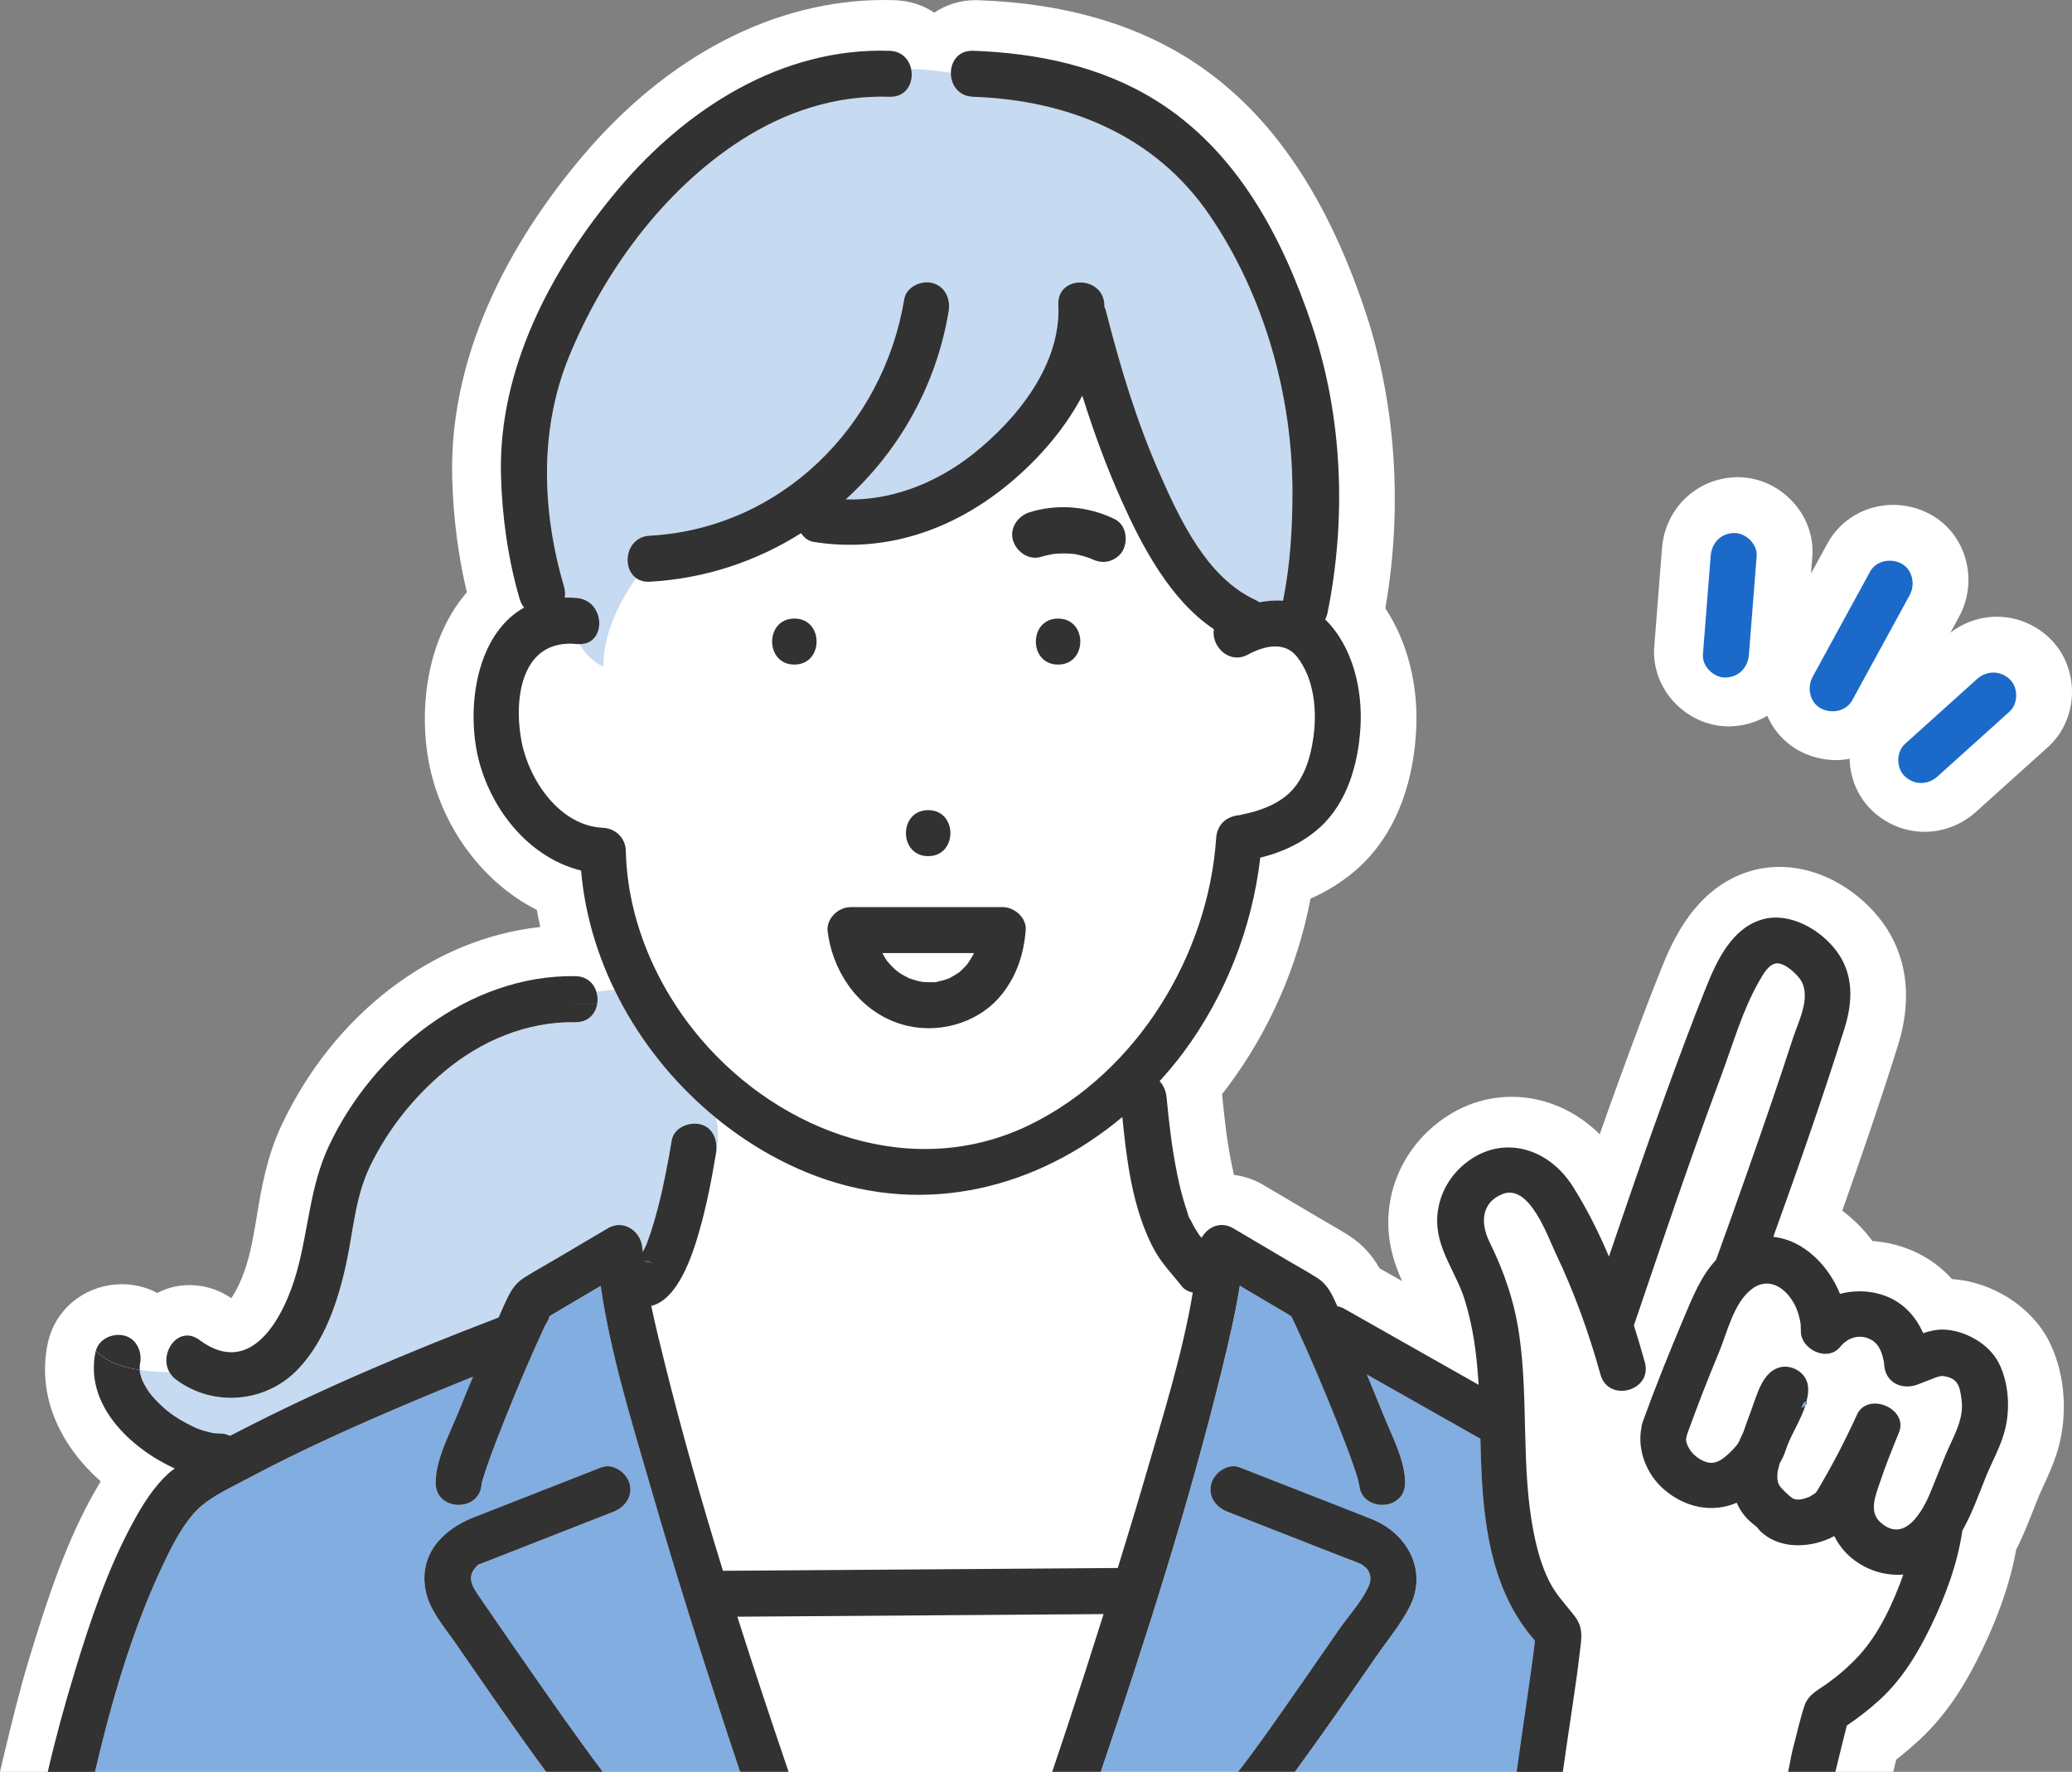 <?xml version="1.0" encoding="utf-8"?>
<!-- Generator: Adobe Illustrator 16.0.4, SVG Export Plug-In . SVG Version: 6.00 Build 0)  -->
<!DOCTYPE svg PUBLIC "-//W3C//DTD SVG 1.1//EN" "http://www.w3.org/Graphics/SVG/1.1/DTD/svg11.dtd">
<svg version="1.1" id="レイヤー_1" xmlns="http://www.w3.org/2000/svg" xmlns:xlink="http://www.w3.org/1999/xlink" x="0px"
	 y="0px" width="197.997px" height="169.313px" viewBox="0 0.496 197.997 169.313" enable-background="new 0 0.496 197.997 169.313"
	 xml:space="preserve">
<rect x="0" y="0.496" width="197.997" height="169.313" fill="#808080" stroke="none"/>
<g>
	<path fill="#FFFFFF" d="M180.913,169.808l0.273-1.099c0.004-0.014,0.008-0.061,0.011-0.074c0.745-0.571,1.464-1.191,2.149-1.818
		c2.988-2.734,4.793-6.037,6.031-8.602c1.661-3.434,2.741-6.605,3.288-9.653c0.676-1.319,1.198-2.653,1.667-3.853
		c0.139-0.355,0.277-0.711,0.418-1.059c0.173-0.428,0.368-0.846,0.562-1.264c0.533-1.154,1.138-2.463,1.512-4.039
		c0.779-3.283,0.391-6.918-1.04-9.723c-1.671-3.276-5.425-5.652-9.242-5.9c-1.062-1.164-2.34-2.09-3.772-2.707
		c-1.196-0.518-2.511-0.836-3.845-0.936c-0.833-1.121-1.809-2.1-2.881-2.897c1.737-4.896,3.597-10.29,5.306-15.737
		c1.806-5.75,0.164-9.654-1.531-11.918c-1.879-2.51-5.438-5.193-9.789-5.193c-0.92,0-1.825,0.127-2.693,0.377
		c-5.439,1.566-7.635,6.998-8.572,9.316c-1.41,3.492-2.719,7.043-3.938,10.381c-0.666,1.822-1.314,3.637-1.959,5.471
		c-2.305-2.277-5.292-3.578-8.405-3.578c-2.883,0-5.599,1.088-7.854,3.146c-2.596,2.369-4.033,5.711-3.944,9.168
		c0.052,2.067,0.657,3.811,1.313,5.295l-2.148-1.217c-0.607-1.059-1.501-2.229-2.98-3.164c-0.654-0.414-1.326-0.805-1.998-1.191
		c-0.293-0.168-0.584-0.336-0.873-0.508l-5.267-3.111c-0.868-0.514-1.821-0.838-2.798-0.955c-0.069-0.299-0.139-0.611-0.205-0.945
		c-0.443-2.195-0.67-4.076-0.93-6.773c0.217-0.274,0.425-0.547,0.627-0.817c3.914-5.271,6.59-11.394,7.828-17.866
		c1.699-0.749,3.238-1.731,4.548-2.913c3.288-2.967,5.202-7.463,5.536-12.999c0.268-4.392-0.81-8.618-2.938-11.833
		c1.686-9.633,1.005-19.683-1.949-28.48c-3.869-11.522-9.439-19.422-17.029-24.145c-5.41-3.366-12.11-5.209-19.915-5.479
		L93.219,0.51c-1.469,0-2.822,0.438-3.939,1.193c-1.08-0.719-2.371-1.144-3.772-1.189c-0.337-0.012-0.674-0.018-1.008-0.018
		c-10.474,0-20.733,5.322-28.887,14.986c-5.851,6.936-12.752,17.899-12.401,30.748c0.102,3.729,0.582,7.441,1.4,10.866
		c-3.548,4.086-4.537,10.255-3.775,15.409c0.962,6.512,5.072,12.221,10.46,14.939c0.097,0.545,0.206,1.09,0.328,1.633
		c-10.216,1.092-19.722,8.293-24.73,18.967c-1.415,3.019-1.913,6.013-2.352,8.652c-0.246,1.48-0.479,2.881-0.848,4.196
		c-0.506,1.8-1.147,3.017-1.599,3.657c-2.145-1.498-4.922-1.637-7.066-0.496c-0.538-0.293-1.121-0.516-1.742-0.656
		c-0.532-0.121-1.082-0.184-1.633-0.184c-3.167,0-5.93,1.971-6.882,4.869l-0.191,0.678c-1.132,5.287,1.304,9.967,5.039,13.294
		c-0.382,0.622-0.72,1.228-1.022,1.786c-2.554,4.736-4.249,10.011-5.901,15.449c-0.851,2.803-1.62,6.027-2.297,8.811L0,169.808
		H180.913z"/>
	<path fill="#FFFFFF" d="M165.185,69.907l0.301-0.007c1.244-0.056,2.396-0.416,3.394-1.005c0.633,1.454,1.714,2.638,3.117,3.378
		c1.06,0.561,2.256,0.856,3.46,0.856c0.438,0,0.865-0.052,1.286-0.128c0.054,1.941,0.858,3.769,2.243,5.039
		c1.363,1.252,3.113,1.942,4.929,1.942l0,0c1.798,0,3.542-0.678,4.909-1.909l6.882-6.195c1.446-1.303,2.283-3.209,2.292-5.228
		c0.01-2.031-0.812-3.956-2.257-5.282c-1.363-1.25-3.113-1.939-4.927-1.939c-1.597,0-3.148,0.536-4.439,1.522l0.834-1.526
		c0.934-1.707,1.145-3.762,0.581-5.638c-0.549-1.827-1.765-3.315-3.42-4.19c-1.06-0.561-2.256-0.856-3.461-0.856
		c-2.632,0-5.035,1.406-6.272,3.67l-1.582,2.896l0.127-1.621c0.147-1.888-0.535-3.801-1.875-5.25
		c-1.377-1.487-3.285-2.34-5.233-2.34l-0.298,0.006c-3.736,0.167-6.664,3.027-6.961,6.803l-0.737,9.408
		c-0.149,1.889,0.534,3.802,1.873,5.252C161.325,69.053,163.233,69.907,165.185,69.907z"/>
	<g>
		<path fill="#FFFFFF" d="M184.489,143.049c0.469-1.158,0.932-2.318,1.406-3.475c0.703-1.716,1.801-3.365,1.557-5.295
			c-0.165-1.303-0.321-2.123-1.812-2.296c-0.024-0.002-0.031-0.006-0.039-0.01c-0.031,0.004-0.047,0.007-0.086,0.013
			c-0.386,0.049-0.803,0.252-1.166,0.385c-0.277,0.102-0.553,0.211-0.826,0.317c-0.185,0.071-1.088,0.453-0.162,0.062
			c-1.529,0.648-3.231-0.09-3.309-1.899c-0.001-0.048-0.02-0.179-0.027-0.247c-0.039-0.161-0.131-0.562-0.172-0.686
			c-0.217-0.637-0.525-1.158-1.147-1.455c-1.181-0.564-2.259-0.016-2.858,0.734c-1.207,1.51-3.822,0.227-3.754-1.557
			c0.006-0.139-0.031-0.586-0.027-0.661c-0.103-0.646-0.28-1.284-0.588-1.856c-0.895-1.666-2.552-2.697-4.172-1.375
			c-1.662,1.354-2.257,4.094-3.056,6.008c-1.073,2.574-2.08,5.172-3.026,7.797c-0.138,0.439-0.174,0.684,0.166,1.314
			c0.365,0.678,1.252,1.344,2.026,1.407c0.706,0.06,1.295-0.417,1.795-0.881c0.292-0.271,0.563-0.567,0.818-0.875
			c0.046-0.056,0.099-0.228,0.183-0.312c0.032-0.08,0.061-0.162,0.094-0.24c0.092-0.211,0.191-0.422,0.295-0.635
			c0.252-0.719,0.508-1.437,0.775-2.15c0.521-1.381,1.02-3.536,2.646-4.012c1.104-0.324,2.44,0.392,2.705,1.535
			c0.127,0.551,0.052,1.154-0.114,1.768c0.077,0.035,0.077,0.15-0.082,0.309c-0.397,1.235-1.15,2.493-1.57,3.457
			c-0.049,0.112-0.097,0.229-0.144,0.34c-0.102,0.283-0.199,0.565-0.303,0.848c-0.119,0.32-0.285,0.623-0.455,0.924
			c-0.066,0.312-0.177,0.658-0.191,0.811c-0.046,0.436-0.061,0.91,0.181,1.295c0.194,0.309,1,1.07,1.265,1.219
			c0.461,0.262,1.145,0.037,1.598-0.151c0.128-0.054,0.449-0.289,0.546-0.339c0.092-0.116,0.197-0.243,0.13-0.131
			c1.432-2.391,2.703-4.825,3.857-7.362c1.031-2.265,4.96-0.59,4.019,1.694c-0.657,1.597-1.303,3.205-1.848,4.848
			c-0.388,1.165-1.035,2.706,0.04,3.699C181.989,148.092,183.756,144.858,184.489,143.049z"/>
		<path fill="#82ADE1" d="M172.262,134.76c-0.015,0.051-0.077,0.184-0.126,0.281c0.18-0.096,0.313-0.183,0.393-0.26
			c0.033-0.104,0.055-0.205,0.082-0.308C172.517,134.434,172.336,134.504,172.262,134.76z"/>
		<path fill="#82ADE1" d="M61.533,120.991c0,0.008,0.001,0.014,0.002,0.02c0.313,0.031,0.626,0.109,0.915,0.238
			c-0.199-0.09-0.338-0.15-0.452-0.199C61.994,121.059,61.698,121.019,61.533,120.991z"/>
		<path fill="#82ADE1" d="M20.496,137.446C20.661,137.465,20.81,137.473,20.496,137.446L20.496,137.446z"/>
		<path fill="#82ADE1" d="M61.953,121.036c0.031,0.006,0.042,0.01,0.044,0.014C61.411,120.797,61.804,120.999,61.953,121.036z"/>
		<path fill="#82ADE1" d="M114.663,118.609c-0.002-0.003-0.004-0.006-0.006-0.01c-0.018-0.011-0.02-0.019-0.036-0.028
			C114.635,118.581,114.647,118.599,114.663,118.609z"/>
		<path fill="#82ADE1" d="M114.815,118.799c0.004-0.01,0.009-0.021,0.015-0.032c-0.056-0.062-0.11-0.112-0.168-0.157
			c0.022,0.031,0.045,0.062,0.067,0.096C114.763,118.754,114.789,118.775,114.815,118.799z"/>
		<path fill="#82ADE1" d="M89.568,94.314c0.005-0.009-0.143,0.021-0.24,0.039C89.44,94.352,89.549,94.344,89.568,94.314z"/>
		<path fill="#82ADE1" d="M145.618,167.307c0.355-3.348,0.711-6.693,1.066-10.041c-3.891-4.385-4.83-10.316-5.105-16.033
			c-0.053-1.08-0.081-2.167-0.107-3.257c-0.502-0.284-1.004-0.567-1.506-0.853c-3.111-1.762-6.226-3.522-9.338-5.283
			c0.512,1.23,1.025,2.463,1.516,3.701c0.787,1.986,2.129,4.433,2.139,6.631c0.011,2.834-4.387,2.83-4.397,0
			c0.001,0.517-0.021-0.016-0.145-0.439c-0.13-0.445-0.286-0.887-0.439-1.324c-0.485-1.387-1.022-2.756-1.565-4.121
			c-1.213-3.049-2.494-6.072-3.871-9.051c-0.016-0.031-0.313-0.646-0.447-0.938c-0.116-0.082-0.227-0.166-0.307-0.213
			c-0.947-0.559-1.896-1.119-2.842-1.68c-0.596-0.354-1.191-0.703-1.787-1.056c-0.432,2.69-1.058,5.36-1.705,7.993
			c-3.189,12.988-7.285,25.795-11.584,38.461h13.119c1.987-2.549,4.295-5.898,6.313-8.793c1.106-1.584,2.208-3.172,3.304-4.764
			c0.912-1.322,2.242-2.746,2.879-4.225c0.207-0.479,0.213-0.98-0.056-1.436c-0.151-0.258-0.341-0.381-0.569-0.553
			c-0.041-0.029-0.063-0.049-0.086-0.066c-0.537-0.246-1.113-0.436-1.662-0.65c-3.713-1.455-7.428-2.91-11.14-4.365
			c-1.101-0.432-1.892-1.463-1.537-2.705c0.304-1.057,1.593-1.973,2.705-1.535c2.063,0.81,4.128,1.617,6.192,2.426
			c2.145,0.841,4.294,1.668,6.433,2.521c3.382,1.352,5.396,4.934,3.597,8.422c-0.854,1.654-2.127,3.184-3.186,4.717
			c-1.259,1.824-2.523,3.646-3.795,5.461c-1.305,1.861-2.623,3.713-3.964,5.547h22.827l0.117-0.584
			C146,168.935,145.512,168.301,145.618,167.307z"/>
		<path fill="#FFFFFF" d="M123.942,63.257c-1.211-1.544-3.207-1.012-4.668-0.218c-1.856,1.008-3.56-0.846-3.275-2.416
			c-4.188-2.795-6.87-7.938-8.841-12.335c-1.454-3.246-2.667-6.591-3.735-9.982c-1.831,3.488-4.639,6.565-7.596,8.893
			c-5.208,4.1-11.479,6.141-18.089,5.079c-0.51-0.082-0.912-0.409-1.189-0.832c-4.255,2.685-9.187,4.351-14.458,4.638
			c-0.536,0.029-0.969-0.105-1.301-0.344c-1.781,2.522-3.138,5.492-3.138,8.473c-1.088-0.545-1.771-1.293-2.276-2.168
			c-0.069,0-0.132,0.008-0.205,0c-5.379-0.57-6.104,5.25-5.333,9.293c0.707,3.7,3.643,8.067,7.766,8.259
			c1.213,0.057,2.171,0.97,2.199,2.198c0.152,6.598,2.931,13.009,7.19,18.003c7.662,8.98,20.356,13.601,31.453,8.164
			c10.182-4.988,17.021-16.174,17.77-27.371c0.086-1.289,0.952-2.074,2.199-2.199c0.027-0.002-0.406,0.098,0.15-0.031
			c0.375-0.088,0.752-0.158,1.123-0.263c1.107-0.307,2.211-0.765,3.123-1.477c1.729-1.344,2.42-3.63,2.705-5.717
			C125.862,68.354,125.581,65.346,123.942,63.257z M88.695,77.91c2.835,0,2.83,4.397,0,4.397
			C85.861,82.308,85.866,77.91,88.695,77.91z M75.908,64.002c-2.835,0-2.83-4.396,0-4.396
			C78.742,59.605,78.737,64.002,75.908,64.002z M95.516,95.771c-2.254,2.61-6.088,3.588-9.359,2.603
			c-3.814-1.148-6.351-4.568-7.002-8.414c-0.005-0.033,0.002-0.062-0.002-0.096c-0.04-0.158-0.069-0.322-0.076-0.488
			c-0.029-0.637,0.281-1.217,0.746-1.623c0.059-0.055,0.12-0.104,0.187-0.151c0.181-0.13,0.379-0.228,0.588-0.3
			c0.036-0.012,0.057-0.037,0.093-0.047c0.036-0.01,0.074-0.01,0.11-0.018c0.064-0.016,0.129-0.021,0.194-0.031
			c0.049-0.006,0.097-0.014,0.148-0.016c0.044-0.002,0.088-0.016,0.133-0.016c0.601,0,1.201,0,1.802,0c4.247,0,8.494,0,12.74,0
			c1.117,0,2.292,1.014,2.199,2.199C97.831,91.752,97.089,93.95,95.516,95.771z M101.108,64.002c-2.835,0-2.831-4.396,0-4.396
			C103.942,59.605,103.938,64.002,101.108,64.002z M107.298,53.105c-0.25,0.477-0.803,0.871-1.312,1.011
			c-0.592,0.163-1.159,0.042-1.694-0.221c-0.007-0.005-0.015-0.007-0.022-0.011c-0.529-0.208-1.078-0.354-1.639-0.455
			c-0.64-0.064-1.279-0.065-1.92-0.003c-0.402,0.069-0.803,0.148-1.193,0.272c-1.173,0.375-2.35-0.439-2.705-1.535
			c-0.376-1.162,0.442-2.355,1.536-2.705c2.668-0.852,5.659-0.59,8.163,0.639C107.612,50.639,107.823,52.116,107.298,53.105z"/>
		<path fill="#C6DAF1" d="M57.652,64.211c0-2.98,1.357-5.949,3.138-8.473c-1.424-1.017-0.982-3.93,1.301-4.055
			c12.519-0.68,22.308-10.469,24.316-22.604c0.195-1.179,1.653-1.826,2.705-1.535c1.229,0.337,1.729,1.533,1.536,2.703
			c-1.173,7.088-4.751,13.369-9.835,17.969c4.414,0.143,8.757-1.62,12.198-4.361c4.244-3.383,8.391-8.551,8.12-14.249
			c-0.134-2.833,4.265-2.817,4.397,0c0.004,0.065-0.002,0.128,0,0.192c0.07,0.143,0.127,0.298,0.17,0.469
			c1.332,5.248,2.915,10.493,5.101,15.452c1.939,4.397,4.507,9.941,9.126,12.083c0.156,0.073,0.294,0.156,0.416,0.246
			c0.751-0.148,1.512-0.2,2.26-0.152c0.696-3.432,0.905-7.005,0.9-10.496c-0.014-9.162-2.727-18.747-7.934-26.364
			c-5.228-7.642-13.547-10.978-22.59-11.292c-1.418-0.049-2.125-1.181-2.12-2.283c-1.252-0.22-2.549-0.325-3.789-0.373
			c0.266,1.252-0.416,2.711-2.059,2.656c-5.152-0.168-9.979,1.419-14.284,4.206c-7.383,4.78-13.052,12.56-16.354,20.638
			c-2.862,7.002-2.581,14.789-0.467,21.984c0.109,0.375,0.117,0.717,0.058,1.024c0.391-0.002,0.787,0.002,1.207,0.047
			c2.718,0.288,2.799,4.457,0.205,4.398C55.88,62.918,56.563,63.666,57.652,64.211z"/>
		<path fill="#C6DAF1" d="M57.061,96.461c0.686,0,1.373,0,2.057,0C58.433,96.461,57.747,96.461,57.061,96.461
			c-0.169,0.926-0.86,1.729-2.079,1.711c-4.632-0.07-8.979,1.754-12.512,4.703c-2.946,2.461-5.371,5.518-7.061,8.965
			c-1.483,3.027-1.629,6.203-2.333,9.439c-0.786,3.6-2.084,7.525-4.744,10.198c-3.063,3.08-8.002,3.468-11.496,0.856
			c-0.28-0.207-0.49-0.449-0.64-0.709c-0.949-0.022-1.914-0.084-2.84-0.223c0.004,0.055,0.004,0.107,0.008,0.161
			c0.002,0.009,0.003,0.011,0.005,0.021c0.051,0.254,0.122,0.502,0.208,0.744c0.008,0.025,0.011,0.033,0.018,0.053
			c0.058,0.119,0.115,0.24,0.178,0.357c0.13,0.242,0.274,0.477,0.428,0.705c0.088,0.133,0.199,0.256,0.281,0.393
			c-0.052-0.086-0.086-0.143-0.114-0.186c-0.03-0.047-0.051-0.08-0.054-0.088c0.003,0.008,0.023,0.041,0.054,0.088
			c0.046,0.07,0.109,0.166,0.154,0.217c0.41,0.479,0.86,0.922,1.339,1.328c0.126,0.107,0.28,0.205,0.396,0.324
			c-0.085-0.088-0.12-0.121-0.152-0.154c-0.028-0.029-0.045-0.047-0.046-0.048c0.001,0.001,0.018,0.019,0.046,0.048
			c0.062,0.061,0.154,0.148,0.218,0.195c0.242,0.173,0.489,0.338,0.741,0.496c0.527,0.328,1.075,0.611,1.637,0.875
			c0.013,0.005,0.016,0.006,0.031,0.012c0.144,0.057,0.29,0.109,0.437,0.16c0.248,0.084,0.498,0.158,0.751,0.225
			c0.139,0.033,0.278,0.065,0.419,0.094c0.024,0.004,0.052,0.008,0.083,0.014c0.204,0.018,0.406,0.035,0.613,0.035
			c0.343-0.002,0.658,0.082,0.94,0.225c0.228-0.117,0.46-0.232,0.683-0.35c8.064-4.172,16.507-7.713,24.99-10.961
			c0.176-0.391,0.341-0.787,0.52-1.178c0.496-1.076,0.893-1.975,1.909-2.617c0.943-0.598,1.927-1.139,2.888-1.707
			c1.705-1.008,3.41-2.016,5.115-3.021c1.522-0.898,3.186,0.281,3.308,1.898c0.009,0.115,0.032,0.238,0.042,0.355
			c0.104-0.211,0.214-0.418,0.314-0.633c0.005-0.014,0.011-0.027,0.016-0.039c0.055-0.139,0.107-0.277,0.158-0.416
			c0.1-0.27,0.193-0.541,0.284-0.812c0.25-0.758,0.468-1.522,0.667-2.295c0.551-2.133,0.963-4.297,1.325-6.469
			c0.203-1.213,1.643-1.777,2.705-1.535c1.191,0.271,1.679,1.475,1.548,2.57c0.243-1.041,0.241-2.111-0.005-3.152
			c-4.064-3.314-7.419-7.533-9.708-12.24c-0.584,0.007-1.168,0.091-1.752,0.175C57.1,95.655,57.133,96.066,57.061,96.461z"/>
		<path fill="#FFFFFF" d="M68.448,110.489c-0.005,0.045-0.005,0.09-0.012,0.135c-0.427,2.562-0.918,5.125-1.641,7.623
			c-0.619,2.137-1.984,6.418-4.559,7.035c0.37,1.764,0.808,3.539,1.235,5.262c1.667,6.729,3.57,13.412,5.616,20.051
			c1.409-0.01,2.816-0.02,4.225-0.029c11.168-0.08,22.336-0.16,33.503-0.24c0.854-2.783,1.715-5.564,2.524-8.359
			c1.673-5.768,3.65-11.989,4.646-17.969c-0.409-0.074-0.788-0.264-1.053-0.6c-0.589-0.754-1.235-1.457-1.812-2.223
			c-0.675-0.895-1.166-1.857-1.595-2.893c-1.43-3.449-1.906-7.316-2.273-11.052c-8.027,6.733-18.689,9.552-29.149,5.688
			c-3.499-1.293-6.755-3.215-9.66-5.584C68.689,108.375,68.691,109.448,68.448,110.489z"/>
		<path fill="#FFFFFF" d="M105.462,154.73c-0.688,0.007-1.375,0.011-2.062,0.017c-10.979,0.078-21.958,0.158-32.937,0.235
			c1.577,4.966,3.224,9.903,4.898,14.823h25.189c0.484-1.428,0.963-2.857,1.436-4.293
			C103.172,161.928,104.329,158.334,105.462,154.73z"/>
		<path fill="#82ADE1" d="M69.604,166.436c-2.593-7.861-5.09-15.758-7.388-23.71c-1.818-6.29-3.86-12.802-4.811-19.356
			c-0.638,0.377-1.275,0.754-1.913,1.131c-0.928,0.547-1.854,1.096-2.782,1.644c-0.042,0.024-0.133,0.093-0.234,0.164
			c0.001,0.008,0.003,0.011,0.003,0.019c0.015,0.237-0.317,0.674-0.427,0.912c-1.41,3.047-2.718,6.143-3.957,9.262
			c-0.514,1.295-1.021,2.594-1.48,3.908c-0.167,0.475-0.319,0.953-0.47,1.432c-0.16,0.504-0.115,0.633-0.114,0.334
			c-0.012,2.834-4.409,2.83-4.397,0c0.008-2.264,1.411-4.801,2.222-6.842c0.436-1.1,0.894-2.189,1.346-3.283
			c-1.863,0.75-3.719,1.513-5.568,2.293c-5.41,2.283-10.795,4.681-15.979,7.445c-1.946,1.039-3.928,1.9-5.214,3.414
			c-1.248,1.465-2.14,3.287-2.953,5.02c-2.9,6.172-4.845,12.932-6.405,19.588h43.104c-1.716-2.342-3.394-4.71-5.052-7.09
			c-1.21-1.734-2.414-3.475-3.612-5.217c-1.053-1.529-2.454-3.098-2.836-4.955c-0.712-3.469,1.593-5.885,4.578-7.055
			c4.063-1.593,8.126-3.185,12.189-4.775c1.116-0.438,2.41,0.482,2.705,1.535c0.344,1.229-0.435,2.272-1.535,2.705
			c-1.757,0.688-3.513,1.375-5.27,2.063c-2.188,0.856-4.375,1.716-6.562,2.571c-0.278,0.109-0.562,0.209-0.836,0.328
			c-0.066,0.027-0.136,0.047-0.201,0.078c0.172-0.082,0.016-0.065-0.177,0.131c-1.057,1.072-0.453,1.953,0.292,3.039
			c2.112,3.08,4.233,6.154,6.38,9.213c1.038,1.48,2.083,2.957,3.142,4.426c0.693,0.96,1.657,2.283,2.215,3.001h13.126
			C70.354,168.684,69.976,167.561,69.604,166.436z"/>
		<path fill="#FFFFFF" d="M84.318,91.573c0.124,0.221,0.237,0.444,0.38,0.651c0.032,0.047,0.066,0.093,0.1,0.14
			c0.128,0.12,0.235,0.271,0.358,0.4c0.142,0.146,0.289,0.289,0.442,0.425c0.041,0.035,0.192,0.151,0.258,0.205
			c0.062,0.043,0.123,0.083,0.142,0.097c0.127,0.082,0.257,0.162,0.39,0.235c0.149,0.086,0.304,0.159,0.457,0.237
			c0.007,0.004,0.008,0.004,0.015,0.01c0.276,0.089,0.547,0.188,0.83,0.258c0.142,0.033,0.288,0.059,0.431,0.088
			c0.04,0.006,0.083,0.014,0.091,0.014c0.289,0.018,0.575,0.031,0.865,0.02c0.029-0.001,0.13,0.003,0.231,0.002
			c0.017-0.004,0.009-0.002,0.042-0.01c0.06-0.014,0.122-0.021,0.182-0.033c0.303-0.059,0.602-0.137,0.894-0.234
			c0.078-0.025,0.154-0.061,0.232-0.082c0.025-0.008,0.037-0.01,0.054-0.016c0.061-0.035,0.121-0.074,0.156-0.092
			c0.26-0.135,0.502-0.293,0.748-0.453c0.015-0.01,0.019-0.012,0.031-0.02c0.01-0.01,0.013-0.014,0.026-0.023
			c0.111-0.102,0.225-0.197,0.332-0.303c0.125-0.123,0.24-0.25,0.359-0.377c0.024-0.025,0.046-0.055,0.069-0.082
			c0.169-0.271,0.357-0.523,0.509-0.807c0.043-0.082,0.084-0.164,0.124-0.25C90.15,91.573,87.234,91.573,84.318,91.573z"/>
		<path fill="#82ADE1" d="M123.376,126.213c-0.018-0.037-0.027-0.062-0.025-0.064C123.33,126.165,123.347,126.188,123.376,126.213z"
			/>
		<path fill="#1B6AC9" d="M164.926,65.239c1.269-0.059,2.103-0.968,2.199-2.199c0.215-2.742,0.431-5.484,0.646-8.227
			c0.031-0.396,0.062-0.79,0.094-1.185c0.09-1.149-1.076-2.25-2.199-2.199c-1.27,0.058-2.102,0.968-2.198,2.199
			c-0.215,2.742-0.431,5.484-0.646,8.228c-0.031,0.395-0.062,0.79-0.092,1.184C162.636,64.189,163.802,65.29,164.926,65.239z"/>
		<path fill="#1B6AC9" d="M188.917,65.387c-2.009,1.81-4.018,3.618-6.027,5.427c-0.285,0.257-0.568,0.513-0.854,0.771
			c-0.857,0.771-0.844,2.334,0,3.109c0.915,0.84,2.195,0.822,3.109,0c2.008-1.811,4.019-3.618,6.027-5.428
			c0.285-0.256,0.569-0.512,0.854-0.77c0.857-0.771,0.845-2.334,0-3.109C191.11,64.547,189.832,64.564,188.917,65.387z"/>
		<path fill="#1B6AC9" d="M173.998,68.187c1.028,0.544,2.42,0.29,3.008-0.789c1.597-2.923,3.193-5.847,4.79-8.771
			c0.23-0.423,0.462-0.846,0.691-1.268c0.553-1.009,0.281-2.442-0.788-3.008c-1.028-0.544-2.419-0.289-3.009,0.788
			c-1.596,2.925-3.192,5.85-4.789,8.771c-0.23,0.423-0.461,0.845-0.692,1.267C172.658,66.188,172.927,67.621,173.998,68.187z"/>
		<path fill="#323232" d="M13.357,131.405c-0.003-0.068-0.009-0.135-0.009-0.203c0.001-0.103,0.011-0.207,0.016-0.312
			c0.006-0.023,0.01-0.049,0.016-0.074c0.241-1.121-0.332-2.43-1.536-2.703c-1.084-0.248-2.386,0.312-2.682,1.467
			C10.189,130.639,11.702,131.157,13.357,131.405z"/>
		<path fill="#323232" d="M172.61,134.475c-0.028,0.104-0.049,0.203-0.082,0.307C172.688,134.624,172.688,134.508,172.61,134.475z"
			/>
		<path fill="#323232" d="M81.275,87.174c-0.044,0-0.088,0.014-0.133,0.016c-0.051,0.002-0.099,0.01-0.148,0.016
			c-0.065,0.01-0.129,0.016-0.194,0.031c-0.036,0.008-0.074,0.008-0.11,0.018c-0.037,0.01-0.058,0.035-0.093,0.047
			c-0.209,0.072-0.408,0.17-0.588,0.3c-0.067,0.048-0.127,0.097-0.187,0.151c-0.465,0.406-0.774,0.986-0.746,1.623
			c0.007,0.166,0.037,0.33,0.076,0.488c0.004,0.032-0.003,0.062,0.002,0.096c0.651,3.846,3.188,7.266,7.002,8.414
			c3.271,0.985,7.104,0.008,9.359-2.603c1.573-1.821,2.315-4.019,2.5-6.396c0.093-1.188-1.082-2.199-2.199-2.199
			c-4.246,0-8.493,0-12.74,0C82.476,87.174,81.875,87.174,81.275,87.174z M89.329,94.354c0.097-0.018,0.245-0.047,0.24-0.039
			C89.549,94.344,89.44,94.352,89.329,94.354z M92.433,92.629c-0.023,0.027-0.045,0.057-0.069,0.082
			c-0.119,0.127-0.234,0.254-0.359,0.377c-0.107,0.104-0.221,0.201-0.332,0.303c-0.013,0.012-0.016,0.016-0.026,0.023
			c-0.012,0.008-0.016,0.01-0.031,0.02c-0.246,0.16-0.487,0.318-0.748,0.453c-0.035,0.018-0.096,0.057-0.156,0.092
			c-0.018,0.006-0.029,0.008-0.054,0.016c-0.079,0.021-0.155,0.057-0.232,0.082c-0.292,0.098-0.591,0.178-0.894,0.234
			c-0.06,0.012-0.122,0.02-0.182,0.033c-0.033,0.008-0.025,0.006-0.042,0.01c-0.102,0.001-0.202-0.003-0.231-0.002
			c-0.29,0.012-0.576-0.002-0.865-0.02c-0.008,0-0.051-0.008-0.091-0.014c-0.144-0.029-0.29-0.055-0.431-0.088
			c-0.283-0.068-0.553-0.169-0.83-0.258c-0.007-0.006-0.008-0.006-0.015-0.01c-0.153-0.078-0.308-0.151-0.457-0.237
			c-0.132-0.073-0.262-0.153-0.39-0.235c-0.02-0.014-0.08-0.054-0.142-0.097c-0.065-0.054-0.217-0.17-0.258-0.205
			c-0.153-0.136-0.301-0.276-0.442-0.425c-0.123-0.129-0.229-0.28-0.358-0.4c-0.034-0.047-0.068-0.093-0.1-0.14
			c-0.143-0.207-0.257-0.433-0.38-0.651c2.916,0,5.832,0,8.748,0c-0.039,0.086-0.08,0.168-0.124,0.25
			C92.791,92.105,92.603,92.359,92.433,92.629z"/>
		<path fill="#323232" d="M104.291,53.896c0.536,0.263,1.103,0.384,1.694,0.221c0.51-0.14,1.062-0.534,1.312-1.011
			c0.524-0.989,0.314-2.467-0.788-3.008c-2.503-1.229-5.493-1.49-8.163-0.639c-1.093,0.35-1.912,1.543-1.536,2.705
			c0.354,1.096,1.532,1.91,2.706,1.535c0.39-0.124,0.791-0.203,1.192-0.272c0.64-0.062,1.28-0.062,1.92,0.003
			c0.562,0.101,1.108,0.247,1.64,0.455C104.276,53.889,104.283,53.891,104.291,53.896z"/>
		<path fill="#323232" d="M101.108,64.002c2.83,0,2.834-4.396,0-4.396C98.278,59.605,98.273,64.002,101.108,64.002z"/>
		<path fill="#323232" d="M88.695,77.91c-2.83,0-2.834,4.397,0,4.397C91.525,82.308,91.53,77.91,88.695,77.91z"/>
		<path fill="#323232" d="M75.908,59.605c-2.83,0-2.835,4.396,0,4.396C78.737,64.002,78.742,59.605,75.908,59.605z"/>
		<path fill="#323232" d="M54.72,96.461c0.781,0,1.561,0,2.34,0c0.225-1.225-0.466-2.662-2.079-2.688
			c-10.188-0.154-19.357,7.286-23.554,16.229c-1.831,3.904-1.935,7.992-3.083,12.08c-1.153,4.103-4.247,10.223-9.289,6.455
			c-1.987-1.482-3.916,1.258-2.859,3.088c0.64,0.015,1.272,0.017,1.875,0.017c-0.603,0-1.235-0.002-1.875-0.017
			c0.15,0.26,0.36,0.502,0.64,0.709c3.494,2.611,8.433,2.224,11.496-0.856c2.659-2.672,3.958-6.599,4.744-10.198
			c0.705-3.236,0.85-6.412,2.333-9.439c1.689-3.447,4.114-6.504,7.061-8.965c3.532-2.949,7.879-4.773,12.512-4.703
			c1.219,0.02,1.909-0.785,2.079-1.711C56.28,96.461,55.501,96.461,54.72,96.461z"/>
		<path fill="#323232" d="M16.105,135.366C16.039,135.299,16.048,135.311,16.105,135.366L16.105,135.366z"/>
		<path fill="#323232" d="M14.369,133.653C14.283,133.512,14.31,133.559,14.369,133.653L14.369,133.653z"/>
		<path fill="#323232" d="M55.39,166.805c-1.059-1.467-2.104-2.943-3.142-4.426c-2.146-3.057-4.268-6.131-6.38-9.211
			c-0.744-1.088-1.349-1.969-0.292-3.041c0.193-0.195,0.349-0.211,0.177-0.129c0.064-0.031,0.135-0.051,0.201-0.08
			c0.274-0.117,0.558-0.219,0.836-0.326c2.188-0.857,4.375-1.715,6.562-2.572c1.756-0.688,3.513-1.377,5.27-2.064
			c1.101-0.432,1.879-1.477,1.535-2.705c-0.294-1.051-1.589-1.973-2.705-1.535c-4.062,1.593-8.126,3.185-12.189,4.775
			c-2.984,1.17-5.29,3.586-4.578,7.055c0.382,1.857,1.783,3.426,2.836,4.955c1.199,1.742,2.402,3.482,3.612,5.219
			c1.658,2.379,3.336,4.748,5.052,7.089h5.418C57.047,169.088,56.083,167.766,55.39,166.805z"/>
		<path fill="#323232" d="M127.702,164.26c1.271-1.814,2.536-3.637,3.795-5.461c1.059-1.533,2.331-3.062,3.186-4.717
			c1.799-3.488-0.215-7.07-3.597-8.422c-2.139-0.854-4.288-1.681-6.433-2.521c-2.064-0.809-4.127-1.616-6.192-2.426
			c-1.112-0.438-2.401,0.48-2.705,1.535c-0.354,1.242,0.437,2.273,1.537,2.705c3.712,1.455,7.426,2.91,11.14,4.365
			c0.549,0.217,1.125,0.404,1.661,0.65c0.023,0.02,0.048,0.037,0.087,0.066c0.229,0.172,0.418,0.295,0.569,0.553
			c0.269,0.455,0.263,0.957,0.056,1.436c-0.637,1.479-1.967,2.902-2.879,4.225c-1.097,1.592-2.197,3.18-3.304,4.764
			c-2.019,2.895-4.326,6.244-6.313,8.793h5.429C125.079,167.973,126.397,166.122,127.702,164.26z"/>
	</g>
</g>
<path fill="#FFFFFF" d="M145.185,128.024c0.911,6.271,0.149,12.744,1.394,18.961c0.315,1.576,0.749,3.154,1.469,4.598
	c0.665,1.332,1.593,2.242,2.472,3.396c0.908,1.193,0.56,2.354,0.414,3.732c-0.306,2.865-2.004,6.089-2.309,8.955
	c-0.191,1.803-0.696,2.084-1.939,1.559l-0.016,0.583h24.079c0.184-0.692,0.378-1.419,0.587-2.187
	c0.371-1.377,0.666-2.801,1.121-4.15c0.361-1.073,1.39-1.534,2.248-2.155c1.04-0.752,2.059-1.642,2.961-2.623
	c1.919-2.094,3.254-4.999,4.229-7.729c-2.637,0.213-5.396-1.199-6.599-3.686c-1.254,0.689-2.819,0.994-4.144,0.846
	c-1.06-0.119-2.084-0.519-2.868-1.262c-0.161-0.15-0.29-0.326-0.423-0.498c0.026,0.051-0.103-0.045-0.424-0.324
	c-0.391-0.316-0.711-0.666-0.994-1.084c-0.189-0.279-0.346-0.566-0.476-0.861c-2.333,1.006-4.929,0.471-6.958-1.283
	c-1.63-1.411-2.56-3.715-2.15-5.857c0.017-0.184,0.052-0.371,0.123-0.57c1.213-3.358,2.547-6.664,3.936-9.955
	c0.861-2.041,1.663-4.032,3.074-5.528c0.974-2.687,1.931-5.379,2.879-8.073c1.533-4.355,3.046-8.72,4.471-13.111
	c0.516-1.59,1.694-3.803,0.83-5.43c-0.338-0.638-1.598-1.812-2.396-1.734c-0.787,0.076-1.33,1.133-1.679,1.74
	c-1.565,2.721-2.476,5.955-3.571,8.889c-1.002,2.686-1.977,5.381-2.931,8.084c-1.86,5.277-3.644,10.582-5.45,15.88
	c0.373,1.185,0.726,2.366,1.049,3.532c0.758,2.734-3.486,3.892-4.241,1.168c-1.099-3.959-2.488-7.826-4.259-11.537
	c-0.817-1.715-2.549-6.791-5.153-5.693c-2.043,0.861-2.04,2.842-1.181,4.584C143.759,122.043,144.726,124.875,145.185,128.024z"/>
<g>
	<polygon fill="#323232" points="61.997,121.049 61.997,121.049 61.997,121.049 	"/>
	<path fill="#323232" d="M191,130.737c-0.944-1.855-3.274-3.152-5.344-3.193c-0.624-0.012-1.257,0.143-1.884,0.344
		c-0.653-1.498-1.766-2.77-3.315-3.439c-1.433-0.619-3.106-0.723-4.627-0.312c-1.12-2.778-3.543-5.157-6.377-5.452
		c2.376-6.593,4.7-13.21,6.798-19.894c0.802-2.555,0.916-5.182-0.763-7.424c-1.538-2.054-4.482-3.761-7.097-3.009
		c-2.858,0.823-4.3,3.858-5.32,6.386c-1.365,3.377-2.629,6.801-3.877,10.223c-1.891,5.174-3.672,10.389-5.447,15.605
		c-1.001-2.363-2.145-4.65-3.482-6.75c-2.449-3.837-7.111-5.035-10.615-1.839c-1.494,1.362-2.368,3.315-2.315,5.349
		c0.067,2.664,1.817,4.82,2.603,7.285c0.846,2.664,1.19,5.424,1.356,8.207c-3.642-2.062-7.283-4.121-10.924-6.184
		c-0.647-0.366-1.293-0.73-1.938-1.098c-0.201-0.113-0.416-0.182-0.634-0.229c-0.016-0.033-0.03-0.068-0.046-0.104
		c-0.498-1.082-0.886-1.971-1.909-2.619c-0.893-0.565-1.825-1.078-2.735-1.615c-1.756-1.038-3.51-2.075-5.267-3.111
		c-1.176-0.695-2.427-0.145-2.997,0.885c-0.035-0.039-0.102-0.092-0.182-0.147c0,0.002,0.002,0.003,0.003,0.005
		c-0.013-0.011-0.024-0.026-0.038-0.035c0.018,0.012,0.02,0.02,0.036,0.029c-0.038-0.053-0.077-0.105-0.113-0.16
		c-0.112-0.166-0.221-0.336-0.323-0.508c-0.121-0.203-0.232-0.412-0.34-0.622c-0.054-0.106-0.104-0.216-0.156-0.323
		c-0.03-0.064-0.061-0.13-0.088-0.195c-0.092-0.205-0.062-0.133,0.088,0.219c-0.125-0.055-0.256-0.66-0.305-0.797
		c-0.123-0.352-0.234-0.705-0.339-1.062c-0.239-0.824-0.435-1.662-0.604-2.502c-0.513-2.535-0.758-4.719-1.008-7.303
		c-0.057-0.59-0.289-1.139-0.664-1.541c0.785-0.87,1.549-1.768,2.256-2.721c4.039-5.436,6.58-11.922,7.363-18.637
		c2.088-0.498,4.094-1.443,5.678-2.872c2.658-2.399,3.687-6.122,3.896-9.591c0.217-3.572-0.726-7.711-3.371-10.3
		c0.089-0.174,0.167-0.363,0.213-0.587c1.845-9.041,1.457-18.791-1.479-27.531c-2.833-8.438-7.159-16.654-14.933-21.492
		c-5.229-3.253-11.358-4.518-17.447-4.728c-1.41-0.05-2.115,1.019-2.12,2.113C92.099,7.678,93.289,8,94.3,8.506
		C93.289,8,92.099,7.678,90.859,7.461c-0.005,1.103,0.702,2.234,2.12,2.283c9.043,0.314,17.363,3.65,22.59,11.292
		c5.207,7.617,7.92,17.202,7.934,26.364c0.005,3.491-0.205,7.064-0.9,10.496c-0.748-0.048-1.509,0.004-2.26,0.152
		c-0.121-0.09-0.259-0.173-0.416-0.246c-4.619-2.142-7.187-7.686-9.126-12.083c-2.187-4.959-3.77-10.204-5.101-15.452
		c-0.043-0.171-0.1-0.326-0.169-0.469c-0.003-0.064,0.003-0.127,0-0.192c-0.134-2.817-4.532-2.833-4.398,0
		c0.271,5.698-3.876,10.866-8.12,14.249c-3.441,2.741-7.784,4.504-12.198,4.361c5.084-4.6,8.662-10.881,9.835-17.969
		c0.193-1.17-0.307-2.366-1.536-2.703c-1.052-0.291-2.51,0.356-2.705,1.535c-2.011,12.136-11.8,21.925-24.319,22.605
		c-2.283,0.125-2.725,3.039-1.301,4.055c0.332,0.238,0.765,0.373,1.301,0.344c5.271-0.287,10.203-1.953,14.458-4.638
		c0.278,0.423,0.68,0.75,1.189,0.832c6.609,1.062,12.881-0.979,18.089-5.079c2.957-2.326,5.765-5.403,7.596-8.893
		c1.068,3.393,2.281,6.736,3.735,9.982c1.971,4.397,4.654,9.54,8.841,12.335c-0.283,1.57,1.419,3.424,3.274,2.416
		c1.463-0.794,3.459-1.326,4.67,0.218c1.638,2.089,1.92,5.098,1.572,7.647c-0.283,2.087-0.977,4.373-2.705,5.717
		c-0.912,0.712-2.016,1.17-3.123,1.477c-0.371,0.104-0.748,0.174-1.123,0.263c-0.557,0.129-0.123,0.028-0.15,0.031
		c-1.247,0.125-2.112,0.91-2.199,2.199c-0.749,11.196-7.587,22.383-17.77,27.372c-11.097,5.436-23.792,0.814-31.453-8.166
		c-4.26-4.992-7.039-11.404-7.19-18.002c-0.027-1.229-0.986-2.143-2.199-2.198c-4.123-0.19-7.059-4.559-7.766-8.259
		c-0.772-4.043-0.047-9.863,5.333-9.293c0.073,0.008,0.136,0,0.205,0c2.594,0.059,2.513-4.11-0.205-4.398
		c-0.42-0.045-0.816-0.049-1.207-0.047c0.059-0.309,0.051-0.649-0.058-1.024c-2.114-7.195-2.396-14.982,0.467-21.984
		c3.303-8.078,8.971-15.857,16.354-20.638c4.306-2.787,9.132-4.374,14.284-4.206c1.643,0.055,2.325-1.404,2.059-2.656
		c-0.191-0.904-0.874-1.703-2.059-1.74c-10.315-0.338-19.454,5.544-25.91,13.196c-6.414,7.603-11.502,17.229-11.225,27.388
		c0.107,3.941,0.674,8.016,1.788,11.811c0.096,0.324,0.243,0.591,0.422,0.809c-4.102,2.285-5.357,8.189-4.637,13.062
		c0.797,5.393,4.681,10.738,10.079,12.065c0.792,9.191,5.76,17.82,12.915,23.656c2.905,2.369,6.161,4.291,9.66,5.584
		c10.459,3.861,21.122,1.045,29.149-5.688c0.368,3.735,0.844,7.603,2.274,11.052c0.428,1.035,0.918,1.998,1.594,2.893
		c0.576,0.766,1.223,1.469,1.812,2.223c0.264,0.336,0.643,0.525,1.053,0.6c-0.996,5.979-2.973,12.201-4.646,17.969
		c-0.811,2.795-1.67,5.576-2.525,8.359c-11.167,0.08-22.334,0.16-33.502,0.24c-1.408,0.01-2.816,0.02-4.225,0.029
		c-2.046-6.639-3.949-13.32-5.616-20.051c-0.427-1.723-0.865-3.498-1.235-5.262c2.574-0.617,3.94-4.898,4.559-7.035
		c0.723-2.498,1.214-5.062,1.641-7.623c0.007-0.045,0.007-0.09,0.012-0.135c0.131-1.097-0.356-2.3-1.548-2.57
		c-1.062-0.242-2.502,0.322-2.705,1.535c-0.362,2.172-0.774,4.336-1.325,6.467c-0.2,0.773-0.418,1.539-0.667,2.297
		c-0.09,0.271-0.184,0.543-0.284,0.812c-0.051,0.139-0.104,0.276-0.158,0.416c-0.005,0.012-0.011,0.023-0.016,0.039
		c-0.101,0.215-0.21,0.422-0.314,0.633c-0.01-0.117-0.033-0.24-0.042-0.357c-0.123-1.616-1.786-2.797-3.308-1.896
		c-1.705,1.006-3.41,2.014-5.115,3.021c-0.961,0.566-1.945,1.107-2.888,1.705c-1.016,0.645-1.413,1.543-1.909,2.619
		c-0.179,0.391-0.344,0.787-0.52,1.178c-8.483,3.246-16.926,6.789-24.99,10.961c-0.223,0.115-0.455,0.23-0.683,0.348
		c-0.282-0.141-0.597-0.225-0.94-0.223c-0.207,0-0.409-0.02-0.613-0.036c-0.03-0.005-0.059-0.009-0.083-0.013
		c-0.141-0.028-0.28-0.061-0.419-0.096c-0.253-0.063-0.503-0.14-0.751-0.224c-0.147-0.052-0.293-0.104-0.437-0.159
		c-0.015-0.007-0.018-0.008-0.031-0.013c-0.562-0.265-1.11-0.548-1.637-0.875c-0.252-0.157-0.5-0.323-0.741-0.496
		c-0.064-0.047-0.156-0.136-0.218-0.196c0.033,0.035,0.067,0.067,0.152,0.155c-0.115-0.118-0.27-0.216-0.396-0.323
		c-0.479-0.408-0.93-0.851-1.339-1.328c-0.044-0.051-0.108-0.146-0.154-0.217c0.027,0.043,0.062,0.1,0.114,0.186
		c-0.082-0.137-0.192-0.262-0.281-0.393c-0.154-0.23-0.298-0.464-0.428-0.705c-0.063-0.117-0.12-0.238-0.178-0.357
		c-0.006-0.02-0.009-0.027-0.018-0.053c-0.085-0.244-0.156-0.492-0.208-0.744c-0.002-0.01-0.003-0.012-0.005-0.021
		c-0.003-0.053-0.003-0.105-0.008-0.16c-1.655-0.248-3.168-0.767-4.195-1.826c-0.006,0.022-0.019,0.043-0.024,0.066
		c-1.085,5.064,3.297,9.213,7.563,11.172c-0.155,0.125-0.328,0.232-0.477,0.364c-1.501,1.321-2.616,3.125-3.558,4.87
		c-2.403,4.455-4.05,9.352-5.518,14.182c-0.96,3.16-1.841,6.354-2.579,9.573h4.513c1.56-6.655,3.505-13.416,6.405-19.589
		c0.813-1.73,1.706-3.555,2.953-5.02c1.287-1.513,3.269-2.375,5.214-3.412c5.183-2.767,10.569-5.164,15.979-7.447
		c1.849-0.779,3.705-1.543,5.568-2.291c-0.453,1.093-0.911,2.184-1.346,3.281c-0.811,2.041-2.214,4.578-2.222,6.842
		c-0.012,2.832,4.386,2.834,4.397,0c-0.001,0.299-0.046,0.172,0.114-0.334c0.151-0.479,0.303-0.955,0.47-1.43
		c0.46-1.316,0.967-2.615,1.481-3.91c1.239-3.119,2.547-6.215,3.957-9.262c0.11-0.238,0.442-0.674,0.427-0.912
		c0-0.008-0.002-0.01-0.003-0.018c0.101-0.072,0.191-0.139,0.234-0.164c0.927-0.547,1.854-1.096,2.782-1.645
		c0.638-0.375,1.275-0.752,1.913-1.129c0.95,6.555,2.993,13.065,4.811,19.355c2.298,7.951,4.795,15.85,7.388,23.71
		c0.372,1.125,0.75,2.248,1.127,3.371h4.631c-1.675-4.921-3.321-9.858-4.898-14.824c10.979-0.077,21.957-0.157,32.937-0.235
		c0.688-0.006,1.375-0.01,2.062-0.017c-1.134,3.604-2.291,7.196-3.475,10.782c-0.475,1.436-0.952,2.865-1.437,4.294h4.64
		c4.297-12.666,8.394-25.474,11.584-38.462c0.646-2.633,1.272-5.303,1.703-7.993c0.597,0.353,1.192,0.702,1.787,1.056
		c0.948,0.561,1.896,1.121,2.842,1.68c0.08,0.047,0.19,0.131,0.308,0.213c0.134,0.289,0.432,0.906,0.446,0.938
		c1.377,2.979,2.658,6.002,3.873,9.051c0.543,1.365,1.08,2.734,1.564,4.121c0.153,0.438,0.309,0.879,0.439,1.324
		c0.123,0.424,0.146,0.956,0.145,0.439c0.012,2.83,4.408,2.834,4.396,0c-0.008-2.198-1.352-4.645-2.137-6.631
		c-0.49-1.238-1.005-2.471-1.517-3.701c3.112,1.761,6.226,3.521,9.338,5.283c0.502,0.283,1.004,0.567,1.506,0.853
		c0.026,1.09,0.056,2.177,0.107,3.257c0.274,5.717,1.216,11.648,5.106,16.033c-0.296,2.778-1.229,8.693-1.741,12.542h4.405
		c0.479-3.46,1.333-8.778,1.58-11.099c0.146-1.379,0.495-2.539-0.412-3.732c-0.88-1.154-1.808-2.064-2.473-3.396
		c-0.721-1.441-1.154-3.021-1.469-4.598c-1.244-6.217-0.481-12.689-1.395-18.961c-0.458-3.148-1.425-5.98-2.826-8.826
		c-0.858-1.742-0.861-3.723,1.182-4.584c2.604-1.098,4.336,3.979,5.154,5.693c1.771,3.711,3.16,7.578,4.258,11.537
		c0.754,2.724,4.998,1.566,4.24-1.168c-0.322-1.166-0.676-2.348-1.047-3.532c1.805-5.298,3.588-10.603,5.449-15.88
		c0.954-2.703,1.93-5.398,2.932-8.084c1.095-2.934,2.006-6.168,3.57-8.889c0.35-0.607,0.891-1.664,1.678-1.74
		c0.801-0.076,2.061,1.098,2.397,1.734c0.864,1.627-0.315,3.84-0.83,5.43c-1.425,4.393-2.938,8.756-4.471,13.111
		c-0.948,2.694-1.906,5.387-2.88,8.073c-1.41,1.496-2.211,3.487-3.073,5.528c-1.388,3.291-2.722,6.597-3.935,9.955
		c-0.072,0.199-0.106,0.388-0.125,0.57c-0.408,2.143,0.521,4.446,2.151,5.857c2.029,1.754,4.625,2.289,6.958,1.283
		c0.13,0.295,0.286,0.582,0.475,0.861c0.283,0.418,0.604,0.768,0.994,1.084c0.323,0.278,0.451,0.375,0.424,0.324
		c0.133,0.172,0.264,0.348,0.424,0.498c0.785,0.743,1.809,1.143,2.869,1.262c1.322,0.148,2.889-0.154,4.143-0.846
		c1.203,2.484,3.962,3.896,6.597,3.682c-0.976,2.73-2.311,5.637-4.229,7.729c-0.902,0.981-1.923,1.871-2.961,2.623
		c-0.858,0.62-1.886,1.082-2.248,2.155c-0.455,1.351-0.75,2.773-1.121,4.15c-0.064,0.237-0.235,1.069-0.447,2.192h4.511
		c0.53-2.17,0.979-3.995,1.094-4.421c1.104-0.75,2.171-1.571,3.147-2.467c2.154-1.971,3.646-4.455,4.906-7.066
		c1.38-2.854,2.528-5.938,2.989-9.102c0.925-1.619,1.559-3.434,2.25-5.146c0.617-1.525,1.459-2.955,1.845-4.58
		C192.099,135.053,191.944,132.588,191,130.737z M20.496,137.446C20.81,137.473,20.661,137.465,20.496,137.446L20.496,137.446z
		 M61.536,121.01c-0.001-0.006-0.002-0.012-0.002-0.02c0.163,0.027,0.452,0.066,0.463,0.059c-0.001-0.004-0.013-0.008-0.044-0.014
		c-0.149-0.037-0.542-0.238,0.044,0.014h0.002c0.114,0.049,0.253,0.109,0.452,0.199C62.162,121.12,61.849,121.042,61.536,121.01z
		 M114.819,118.799c-0.025-0.021-0.053-0.045-0.084-0.094c-0.021-0.03-0.041-0.059-0.062-0.088c0.056,0.044,0.108,0.092,0.161,0.15
		C114.829,118.78,114.825,118.79,114.819,118.799z M185.896,139.575c-0.475,1.155-0.938,2.314-1.406,3.475
		c-0.732,1.81-2.5,5.043-4.836,2.881c-1.075-0.992-0.428-2.533-0.04-3.698c0.545-1.642,1.189-3.251,1.848-4.849
		c0.94-2.283-2.987-3.959-4.019-1.693c-1.154,2.537-2.426,4.973-3.857,7.361c0.066-0.111-0.039,0.016-0.13,0.132
		c-0.097,0.05-0.417,0.284-0.546,0.339c-0.453,0.189-1.137,0.413-1.598,0.152c-0.265-0.148-1.07-0.91-1.265-1.219
		c-0.241-0.385-0.228-0.859-0.181-1.295c0.016-0.152,0.125-0.498,0.191-0.812c0.17-0.3,0.336-0.604,0.455-0.925
		c0.104-0.28,0.201-0.562,0.303-0.846c0.047-0.113,0.094-0.229,0.144-0.342c0.42-0.963,1.173-2.221,1.569-3.457
		c-0.078,0.078-0.211,0.166-0.393,0.26c0.049-0.098,0.111-0.229,0.127-0.281c0.073-0.256,0.254-0.325,0.348-0.285
		c0.166-0.611,0.24-1.217,0.113-1.768c-0.264-1.145-1.601-1.859-2.705-1.535c-1.625,0.476-2.125,2.631-2.646,4.013
		c-0.269,0.714-0.524,1.433-0.776,2.149c-0.103,0.213-0.201,0.424-0.294,0.635c-0.034,0.078-0.062,0.16-0.094,0.24
		c-0.084,0.084-0.137,0.256-0.183,0.312c-0.256,0.308-0.525,0.604-0.818,0.875c-0.5,0.464-1.089,0.938-1.795,0.881
		c-0.773-0.063-1.661-0.729-2.025-1.407c-0.341-0.631-0.304-0.875-0.168-1.314c0.947-2.625,1.954-5.223,3.027-7.797
		c0.798-1.914,1.393-4.652,3.056-6.008c1.62-1.322,3.277-0.291,4.173,1.375c0.307,0.572,0.484,1.213,0.588,1.856
		c-0.004,0.075,0.033,0.522,0.026,0.661c-0.067,1.781,2.546,3.064,3.754,1.557c0.601-0.75,1.679-1.3,2.858-0.734
		c0.623,0.297,0.932,0.818,1.146,1.455c0.041,0.123,0.135,0.523,0.174,0.686c0.006,0.068,0.024,0.199,0.026,0.247
		c0.077,1.81,1.779,2.549,3.31,1.899c-0.928,0.393-0.022,0.01,0.16-0.062c0.274-0.106,0.549-0.218,0.828-0.317
		c0.362-0.133,0.779-0.336,1.165-0.385c0.039-0.006,0.056-0.009,0.085-0.013c0.008,0.004,0.014,0.008,0.04,0.01
		c1.491,0.173,1.647,0.993,1.812,2.296C187.694,136.209,186.599,137.859,185.896,139.575z"/>
</g>
</svg>

